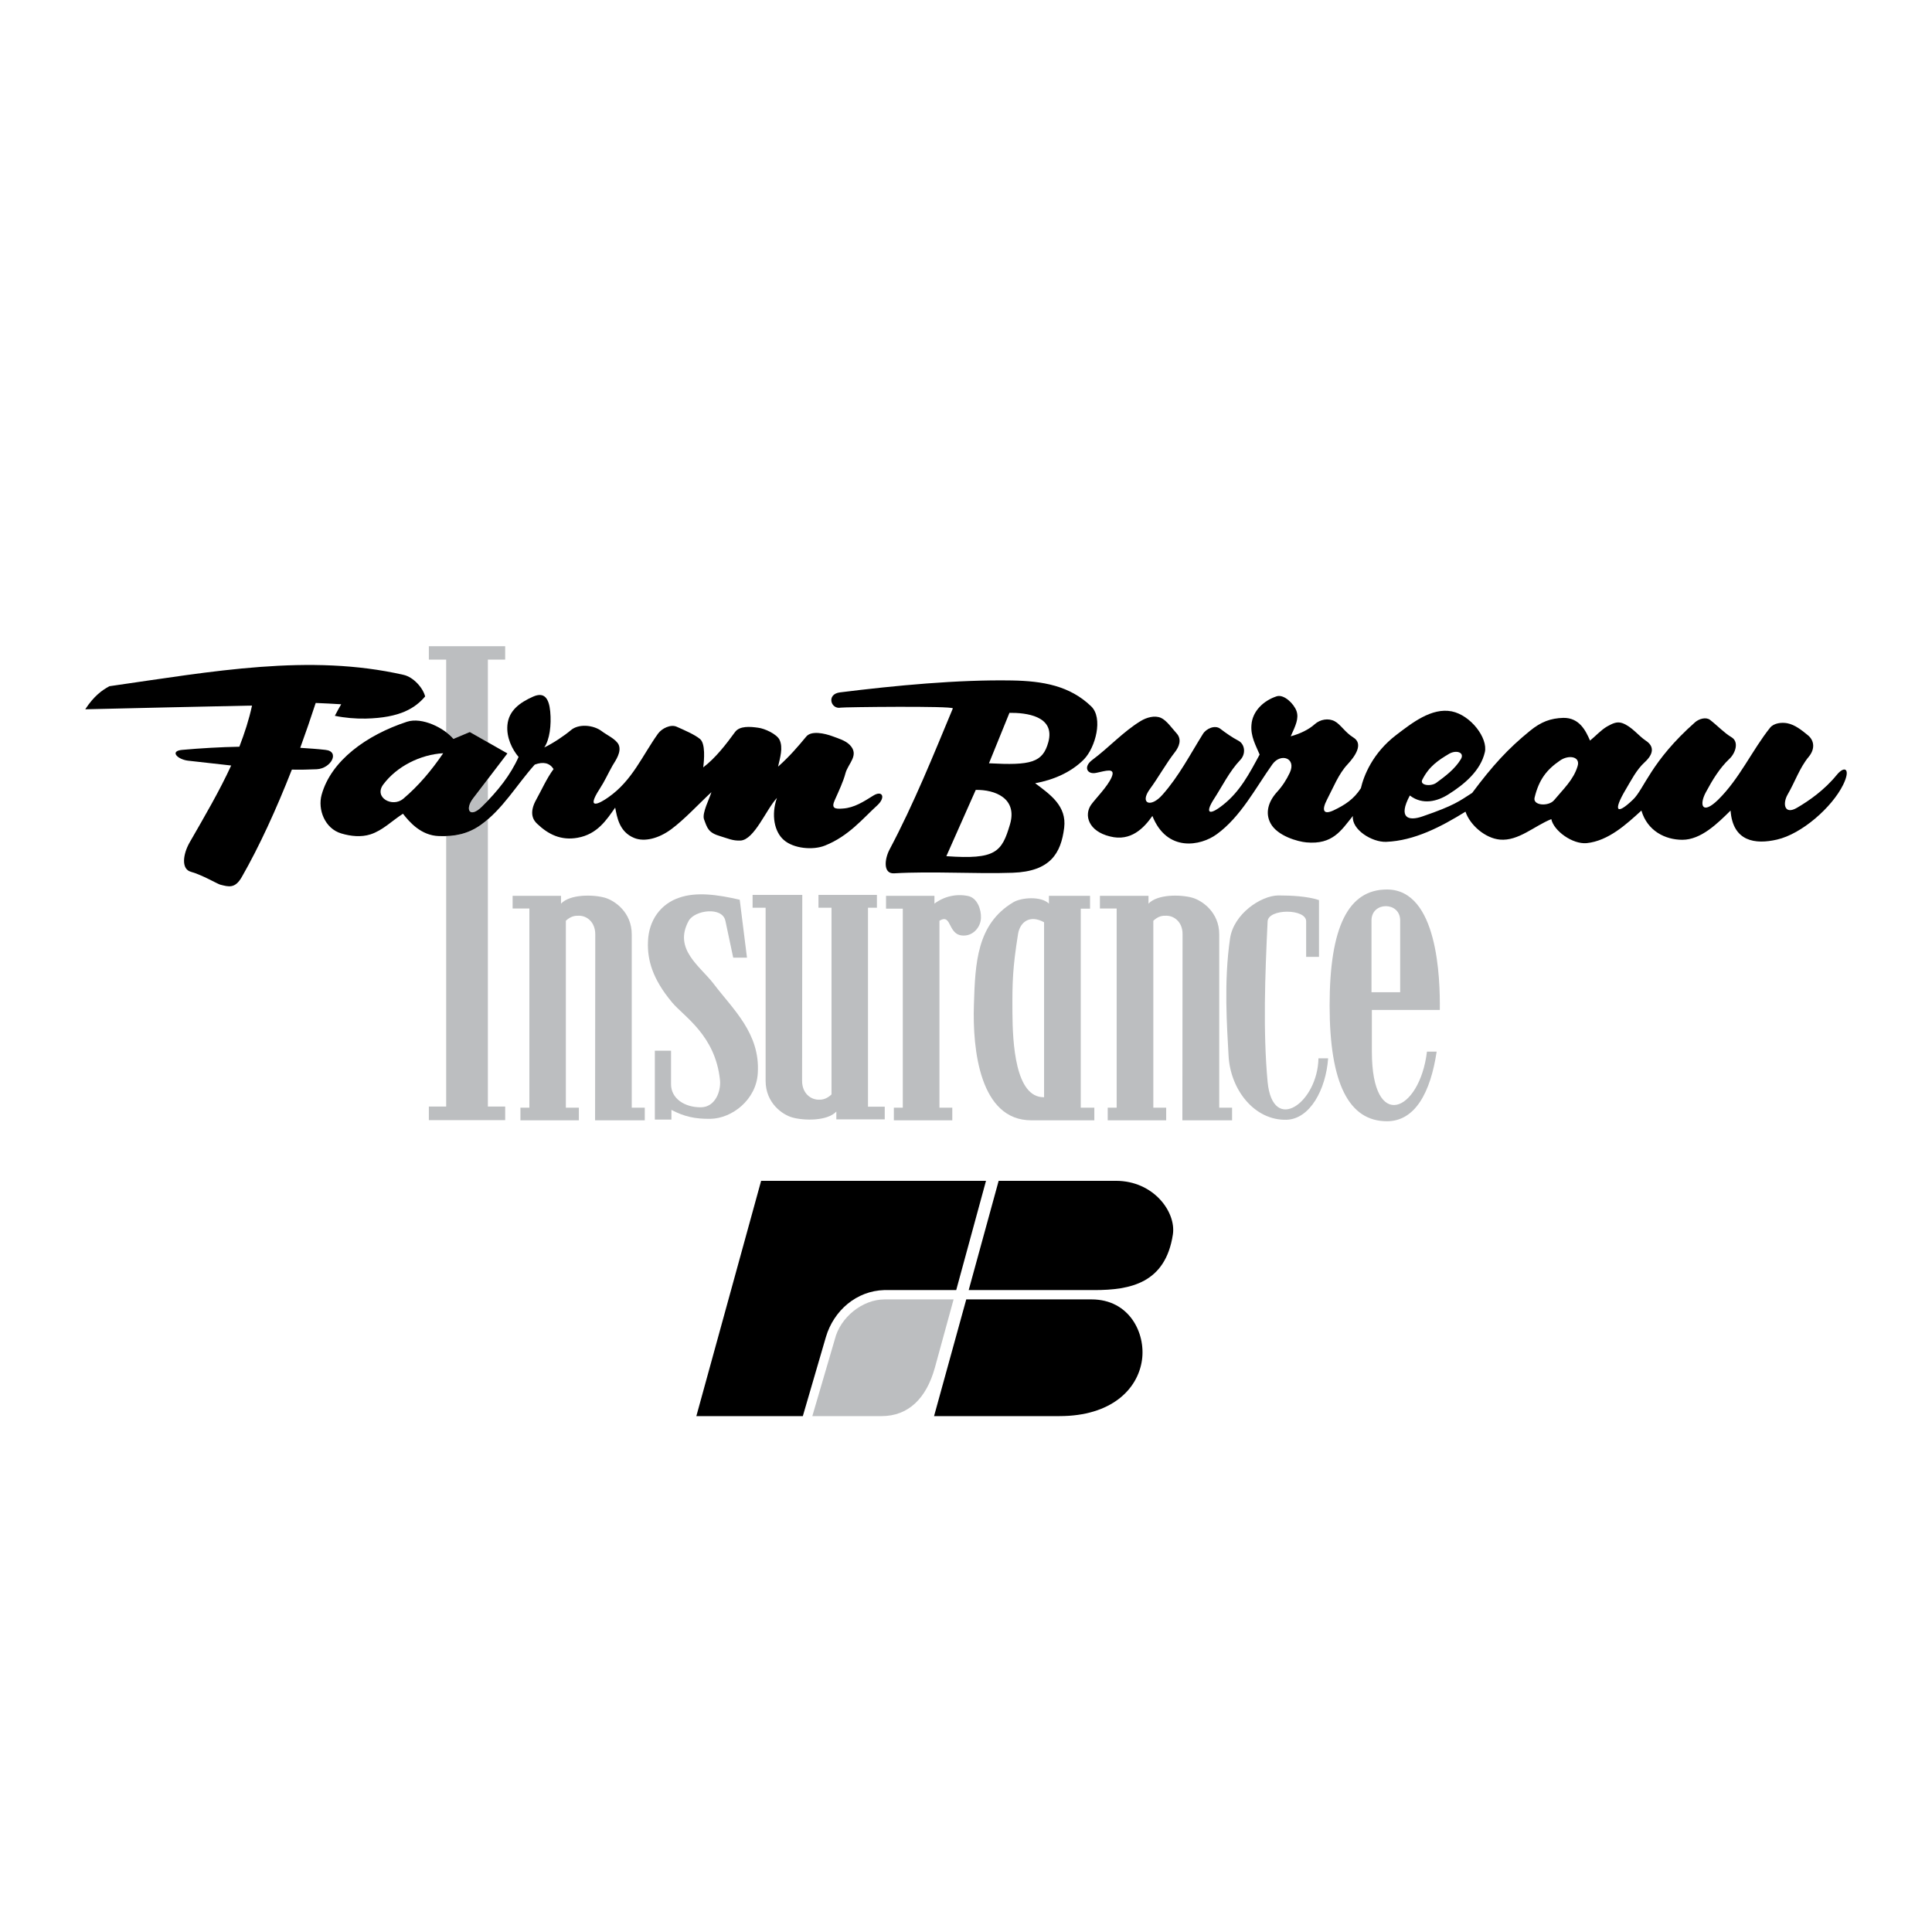<?xml version="1.0" encoding="utf-8"?>
<!-- Generator: Adobe Illustrator 13.0.0, SVG Export Plug-In . SVG Version: 6.00 Build 14948)  -->
<!DOCTYPE svg PUBLIC "-//W3C//DTD SVG 1.0//EN" "http://www.w3.org/TR/2001/REC-SVG-20010904/DTD/svg10.dtd">
<svg version="1.0" id="Layer_1" xmlns="http://www.w3.org/2000/svg" xmlns:xlink="http://www.w3.org/1999/xlink" x="0px" y="0px"
	 width="192.756px" height="192.756px" viewBox="0 0 192.756 192.756" enable-background="new 0 0 192.756 192.756"
	 xml:space="preserve">
<g>
	<polygon fill-rule="evenodd" clip-rule="evenodd" fill="#FFFFFF" points="0,0 192.756,0 192.756,192.756 0,192.756 0,0 	"/>
	<path fill-rule="evenodd" clip-rule="evenodd" fill="#BCBEC0" d="M143.651,100.762h-6.779v4.16c0,8.115,4.773,6.016,5.497,0h0.966
		c-0.612,4.086-2.154,6.945-4.958,6.945c-3.789,0-5.721-3.752-5.721-11.551c0-7.82,1.857-11.571,5.721-11.571
		C143.466,88.745,143.688,97.66,143.651,100.762L143.651,100.762z"/>
	<path fill-rule="evenodd" clip-rule="evenodd" fill="#BCBEC0" d="M131.542,105.59h0.966c-0.223,3.119-1.82,6.055-4.142,6.129
		c-3.194,0.092-5.627-2.99-5.794-6.426c-0.149-2.822-0.483-7.336,0.148-11.645c0.353-2.47,3.083-4.29,4.81-4.309
		c1.282,0,2.897,0.074,4.067,0.464v5.665h-1.281v-3.547c0-1.282-3.771-1.282-3.845,0c-0.26,5.386-0.464,11.013,0,16.028
		C126.992,113.223,131.468,110.01,131.542,105.59L131.542,105.59z"/>
	<path fill-rule="evenodd" clip-rule="evenodd" fill="#BCBEC0" d="M65.333,111.699v-6.871h1.616v3.344c0,1.43,1.356,2.32,2.99,2.303
		c1.43-0.02,2.006-1.617,1.894-2.713c-0.464-4.494-3.64-6.369-4.773-7.744c-2.006-2.395-2.47-4.29-2.414-6.017
		c0.056-2.247,1.337-3.844,3.12-4.439c1.69-0.594,3.807-0.315,6.036,0.205l0.724,5.776h-1.374l-0.78-3.677
		c-0.315-1.449-3.064-1.059-3.659,0c-1.56,2.842,1.133,4.513,2.507,6.314c1.895,2.508,4.643,4.922,4.383,8.896
		c-0.148,2.637-2.562,4.512-4.717,4.549c-1.56,0.02-2.619-0.223-3.9-0.891v0.965H65.333L65.333,111.699z"/>
	<path fill-rule="evenodd" clip-rule="evenodd" fill="#BCBEC0" d="M79.077,111.496c1.133,0.314,3.455,0.371,4.365-0.596v0.781h4.829
		v-1.264h-1.672V90.565h0.892v-1.281h-5.832v1.281h1.3v18.628c-0.353,0.334-0.761,0.537-1.207,0.52
		c-0.854,0.037-1.727-0.631-1.727-1.877l0.019-18.552h-4.958v1.281h1.3v17.271C76.384,110.066,78.092,111.236,79.077,111.496
		L79.077,111.496z"/>
	<path fill-rule="evenodd" clip-rule="evenodd" fill="#BCBEC0" d="M118.95,89.562c-1.151-0.315-3.454-0.371-4.364,0.595v-0.78
		h-4.847v1.263h1.671v19.873h-0.892v1.262h5.832v-1.262h-1.282V91.865c0.354-0.334,0.743-0.52,1.189-0.501
		c0.854-0.056,1.745,0.613,1.727,1.857l-0.019,18.553h4.959v-1.262h-1.281V93.221C121.644,91.011,119.935,89.841,118.95,89.562
		L118.95,89.562z"/>
	<path fill-rule="evenodd" clip-rule="evenodd" fill="#BCBEC0" d="M96.59,89.396c0.91,0.186,1.318,1.337,1.281,2.191
		c-0.037,0.91-0.724,1.671-1.56,1.746c-1.839,0.167-1.263-2.284-2.582-1.467v18.646h1.281v1.262H89.18v-1.262h0.892V90.658H88.4
		v-1.282h4.829v0.78C94.213,89.414,95.438,89.154,96.59,89.396L96.59,89.396z"/>
	<path fill-rule="evenodd" clip-rule="evenodd" fill="#BCBEC0" d="M101.084,90.026c-3.621,2.173-3.789,6.036-3.918,10.233
		c-0.148,4.494,0.613,11.514,5.72,11.514h6.296v-1.262h-1.355V90.658h0.928v-1.282h-4.104v0.78
		C103.889,89.396,101.92,89.525,101.084,90.026L101.084,90.026z"/>
	<path fill-rule="evenodd" clip-rule="evenodd" fill="#BCBEC0" d="M60.338,89.562c-1.133-0.315-3.455-0.371-4.365,0.595v-0.78
		h-4.829v1.263h1.671v19.873h-0.892v1.262h5.832v-1.262h-1.3V91.865c0.353-0.334,0.762-0.52,1.207-0.501
		c0.854-0.056,1.728,0.613,1.728,1.857l-0.019,18.553h4.958v-1.262h-1.3V93.221C63.031,91.011,61.322,89.841,60.338,89.562
		L60.338,89.562z"/>
	<path fill-rule="evenodd" clip-rule="evenodd" fill="#BCBEC0" d="M48.675,81.744c-0.223,0.186-0.446,0.372-0.706,0.557
		c-1.077,0.78-2.191,1.077-3.454,1.114V110.4h-1.728v1.355h7.615V110.4h-1.727V81.744L48.675,81.744z"/>
	<path fill-rule="evenodd" clip-rule="evenodd" fill="#BCBEC0" d="M48.675,77.713l-1.467,1.932
		c-0.854,1.114-0.353,2.024,0.854,0.854c0.204-0.205,0.427-0.427,0.613-0.632V77.713L48.675,77.713z"/>
	<path fill-rule="evenodd" clip-rule="evenodd" fill="#BCBEC0" d="M44.515,73.052c0.297,0.205,0.539,0.446,0.724,0.669l1.634-0.687
		l1.802,1.04v-8.265h1.727v-1.337h-7.615v1.337h1.728V73.052L44.515,73.052z"/>
	<path fill-rule="evenodd" clip-rule="evenodd" d="M80.098,141.285l2.303-7.893c0.78-2.639,3.046-4.607,5.832-4.682h7.169
		l2.972-10.9H75.938l-6.463,23.475H80.098L80.098,141.285z"/>
	<path fill-rule="evenodd" clip-rule="evenodd" fill="#BCBEC0" d="M95.141,129.641l-1.875,6.834
		c-0.854,3.064-2.656,4.811-5.312,4.811h-6.909l2.247-7.67c0.539-2.191,2.767-3.975,4.958-3.975H95.141L95.141,129.641z"/>
	<path fill-rule="evenodd" clip-rule="evenodd" d="M111.336,117.811c3.77,0,6.018,3.119,5.683,5.348
		c-0.742,4.867-4.234,5.553-7.855,5.553H96.646l2.99-10.9H111.336L111.336,117.811z"/>
	<path fill-rule="evenodd" clip-rule="evenodd" d="M105.709,141.285c5.145,0,7.818-2.656,8.228-5.609
		c0.371-2.656-1.245-6.035-5.033-6.035H96.404l-3.213,11.645H105.709L105.709,141.285z"/>
	<path fill-rule="evenodd" clip-rule="evenodd" d="M109.404,77.101c-0.947,0.223-1.355-0.594-0.427-1.282
		c1.652-1.226,3.064-2.804,4.828-3.881c0.576-0.353,1.394-0.594,2.024-0.316c0.558,0.242,1.133,1.077,1.542,1.523
		c0.594,0.631,0.241,1.393-0.148,1.895c-0.873,1.114-1.672,2.563-2.508,3.696c-1.04,1.43,0.093,1.913,1.281,0.539
		c1.616-1.82,2.749-4.011,4.012-6.036c0.335-0.557,1.207-0.928,1.728-0.539c0.557,0.427,1.226,0.892,1.801,1.189
		c0.688,0.353,0.78,1.337,0.205,1.931c-1.096,1.151-1.802,2.638-2.675,3.975c-0.816,1.3-0.482,1.653,0.966,0.501
		c1.672-1.319,2.601-3.083,3.641-5.015c-0.391-0.928-0.91-1.82-0.817-2.953c0.093-1.374,1.207-2.433,2.525-2.86
		c0.725-0.223,1.709,0.743,1.969,1.467c0.26,0.743-0.093,1.467-0.575,2.526c0.965-0.26,1.819-0.688,2.396-1.207
		c0.538-0.483,1.355-0.632,1.987-0.297c0.594,0.316,1.04,1.114,1.856,1.616c1.077,0.65,0.131,1.932-0.557,2.674
		c-0.91,0.966-1.43,2.322-2.062,3.529c-0.539,1.04-0.39,1.56,0.65,1.077c1.133-0.539,2.023-1.114,2.729-2.21
		c0.278-1.208,1.151-3.51,3.548-5.33c1.56-1.189,3.51-2.73,5.516-2.34c1.913,0.39,3.621,2.674,3.306,4.067
		c-0.427,1.857-2.043,3.213-3.641,4.216c-1.076,0.687-2.562,1.096-3.844,0.111c-1.188,2.21-0.186,2.6,1.281,2.08
		c3.194-1.096,3.658-1.523,4.94-2.34c2.024-2.712,3.565-4.402,5.757-6.185c1.114-0.91,2.062-1.263,3.343-1.3
		c1.598-0.019,2.229,1.282,2.656,2.266c0.575-0.464,1.077-1.04,1.709-1.412c0.52-0.279,0.946-0.52,1.504-0.334
		c0.947,0.334,1.634,1.281,2.34,1.746c0.892,0.576,0.78,1.355-0.093,2.154c-0.836,0.762-1.355,1.82-1.932,2.786
		c-1.188,2.006-0.946,2.582,0.743,0.966c1.133-1.059,1.783-3.826,6.222-7.745c0.39-0.334,1.077-0.539,1.485-0.223
		c0.743,0.575,1.412,1.3,2.136,1.727c0.78,0.464,0.39,1.597-0.204,2.154c-0.984,0.929-1.689,2.099-2.358,3.343
		c-0.688,1.282-0.354,2.285,1.226,0.743c2.154-2.117,3.398-4.958,5.2-7.206c0.371-0.445,1.133-0.539,1.709-0.427
		c0.761,0.149,1.43,0.688,2.043,1.189c0.668,0.539,0.724,1.393,0.092,2.154c-0.909,1.096-1.374,2.507-2.098,3.751
		c-0.539,0.929-0.335,2.08,0.929,1.337c1.207-0.706,2.729-1.764,3.955-3.269c0.799-0.984,1.431-0.631,0.65,0.966
		c-1.114,2.266-4.142,4.921-6.611,5.479c-2.154,0.501-4.402,0.204-4.625-2.897c-1.318,1.3-2.953,2.916-4.81,2.916
		c-1.728,0-3.492-0.892-4.086-2.916c-1.486,1.356-3.287,3.027-5.46,3.25c-1.412,0.13-3.287-1.226-3.529-2.396
		c-1.708,0.687-3.287,2.21-5.126,2.043c-1.467-0.13-2.99-1.449-3.436-2.786c-2.433,1.504-5.089,2.897-7.912,3.009
		c-1.393,0.056-3.473-1.207-3.324-2.582c-1.17,1.449-2.005,2.878-4.643,2.637c-0.836-0.074-2.879-0.631-3.565-1.894
		c-0.576-1.059-0.205-2.191,0.612-3.102c0.576-0.631,0.966-1.244,1.3-1.95c0.688-1.467-0.891-2.006-1.727-0.854
		c-1.728,2.433-3.157,5.237-5.553,6.983c-1.616,1.188-4.978,1.82-6.426-1.82c-0.836,1.188-2.137,2.582-4.234,2.043
		c-2.137-0.52-2.601-2.099-1.895-3.139c0.445-0.631,1.652-1.82,2.061-2.767C111.336,76.543,110.314,76.915,109.404,77.101
		L109.404,77.101z"/>
	<path fill-rule="evenodd" clip-rule="evenodd" d="M83.887,70.601c-1.003,0.204-1.467-1.356-0.074-1.523
		c5.535-0.687,11.756-1.281,17.16-1.188c3.064,0.056,5.758,0.521,7.894,2.582c1.207,1.151,0.445,4.086-0.725,5.293
		c-1.263,1.281-3.064,2.061-4.866,2.377c1.542,1.151,3.157,2.285,2.897,4.439c-0.315,2.544-1.374,4.364-5.145,4.494
		c-3.677,0.13-7.985-0.167-11.811,0.056c-1.133,0.074-0.966-1.43-0.465-2.377c2.452-4.625,4.365-9.397,6.314-14.077
		C95.067,70.415,84.128,70.544,83.887,70.601L83.887,70.601z"/>
	<path fill-rule="evenodd" clip-rule="evenodd" d="M32.09,79.292c0.947-3.417,4.495-5.961,8.506-7.28
		c1.523-0.501,3.733,0.632,4.643,1.709l1.634-0.687l3.751,2.135l-3.417,4.476c-0.854,1.114-0.353,2.024,0.854,0.854
		c1.616-1.579,2.897-3.213,3.677-4.978c-0.631-0.743-1.226-1.932-1.114-3.176c0.13-1.449,1.226-2.247,2.563-2.842
		c1.133-0.501,1.579,0.186,1.708,1.467c0.13,1.375-0.056,2.823-0.594,3.603c0.873-0.409,2.024-1.188,2.637-1.708
		c0.78-0.687,2.266-0.539,3.083,0.074c0.501,0.39,1.449,0.798,1.708,1.374c0.297,0.706-0.297,1.542-0.613,2.062
		c-0.483,0.854-0.761,1.522-1.281,2.321c-1.449,2.229,0.019,1.449,0.854,0.854c2.396-1.671,3.38-4.141,4.959-6.352
		c0.39-0.539,1.281-0.965,1.875-0.687c0.799,0.353,1.783,0.78,2.303,1.208c0.576,0.445,0.427,2.117,0.334,2.841
		c1.226-0.929,2.284-2.303,3.176-3.528c0.464-0.632,1.523-0.539,2.303-0.427c0.65,0.074,1.857,0.631,2.136,1.207
		c0.371,0.78,0.056,1.765-0.148,2.675c1.133-1.003,2.005-2.024,2.804-2.99c0.501-0.631,1.838-0.334,2.637-0.037
		c0.594,0.223,1.263,0.409,1.708,0.854c1.003,1.022-0.167,1.857-0.427,2.842c-0.204,0.799-0.687,1.82-1.059,2.656
		c-0.372,0.817-0.037,0.929,0.817,0.854c1.114-0.075,2.061-0.688,3.008-1.281c0.91-0.576,1.282,0.148,0.427,0.947
		c-1.449,1.319-2.86,3.083-5.237,4.03c-1.207,0.483-3.138,0.298-4.104-0.557c-0.947-0.817-1.281-2.507-0.687-4.197
		c-1.077,1.151-2.247,4.16-3.622,4.253c-0.798,0.037-1.244-0.204-2.005-0.427c-1.226-0.353-1.319-0.799-1.653-1.708
		c-0.204-0.613,0.557-2.062,0.743-2.693c-1.207,1.114-2.711,2.749-4.03,3.714c-1.207,0.891-2.637,1.281-3.677,0.854
		c-1.504-0.613-1.708-2.098-1.894-3.027c-0.854,1.207-1.765,2.656-3.752,3.008c-1.653,0.297-2.916-0.334-4.011-1.375
		c-0.372-0.334-0.892-1.04-0.112-2.433c0.501-0.892,1.04-2.117,1.728-3.046c-0.39-0.613-1.021-0.761-1.876-0.446
		c-1.801,2.006-3.194,4.458-5.386,6.018c-1.282,0.91-2.6,1.17-4.179,1.114c-1.783-0.056-2.934-1.393-3.584-2.229
		c-1.077,0.687-2.025,1.671-3.25,2.061c-0.929,0.297-1.969,0.186-2.897-0.092C32.405,82.672,31.681,80.759,32.09,79.292
		L32.09,79.292z"/>
	<path fill-rule="evenodd" clip-rule="evenodd" d="M23.881,74.5c-1.913,0.037-3.826,0.148-5.701,0.315
		c-1.282,0.112-0.483,0.948,0.576,1.077c1.43,0.149,2.878,0.335,4.309,0.483c-1.17,2.544-2.637,5.051-4.142,7.67
		c-0.687,1.207-0.854,2.674,0.13,2.935c1.17,0.334,2.637,1.207,2.916,1.281c0.854,0.223,1.486,0.409,2.154-0.761
		c1.746-3.046,3.455-6.779,4.996-10.716c0.836,0.019,1.671,0,2.489-0.037c1.43-0.074,2.34-1.783,0.854-1.932
		c-0.817-0.093-1.653-0.148-2.507-0.204c0.539-1.486,1.059-2.99,1.542-4.476c0.854,0.037,1.69,0.074,2.544,0.13
		c-0.223,0.372-0.427,0.762-0.632,1.151c0.966,0.204,2.062,0.297,3.064,0.278c3.473-0.074,4.959-1.058,5.943-2.209
		c-0.205-0.836-1.152-1.932-2.155-2.155c-9.378-2.136-18.98-0.353-29.343,1.133c-0.724,0.39-1.542,0.966-2.414,2.303
		c5.553-0.13,11.087-0.26,16.64-0.372C24.847,71.789,24.401,73.145,23.881,74.5L23.881,74.5z"/>
	<path fill-rule="evenodd" clip-rule="evenodd" fill="#FFFFFF" d="M139.695,98.996v-7.168c0-1.894-2.86-1.894-2.86,0v7.168H139.695
		L139.695,98.996z"/>
	<path fill-rule="evenodd" clip-rule="evenodd" fill="#FFFFFF" d="M101.01,101.021c-0.019-3.027,0.019-4.42,0.558-7.819
		c0.186-1.188,1.151-1.987,2.6-1.188v17.457C101.288,109.527,101.028,104.029,101.01,101.021L101.01,101.021z"/>
	<path fill-rule="evenodd" clip-rule="evenodd" fill="#FFFFFF" d="M153.104,79.589c0.445-1.857,1.244-2.823,2.544-3.714
		c0.854-0.595,2.062-0.409,1.746,0.576c-0.409,1.355-1.431,2.284-2.34,3.38C154.516,80.48,152.918,80.388,153.104,79.589
		L153.104,79.589z"/>
	<path fill-rule="evenodd" clip-rule="evenodd" fill="#FFFFFF" d="M141.905,77.788c0.688-1.355,1.616-1.95,2.674-2.582
		c0.706-0.408,1.579-0.148,1.171,0.539c-0.595,0.984-1.542,1.69-2.452,2.359C142.76,78.494,141.608,78.363,141.905,77.788
		L141.905,77.788z"/>
	<path fill-rule="evenodd" clip-rule="evenodd" fill="#FFFFFF" d="M94.417,85.421l2.934-6.612c1.914-0.037,4.179,0.836,3.417,3.436
		C99.951,85.012,99.357,85.774,94.417,85.421L94.417,85.421z"/>
	<path fill-rule="evenodd" clip-rule="evenodd" fill="#FFFFFF" d="M98.67,76.153l2.043-5.033c1.635-0.018,4.587,0.297,3.881,2.916
		C104.037,76.098,102.83,76.376,98.67,76.153L98.67,76.153z"/>
	<path fill-rule="evenodd" clip-rule="evenodd" fill="#FFFFFF" d="M44.217,75.15c-2.266,0.13-4.625,1.3-5.98,3.12
		c-0.966,1.3,0.91,2.321,1.987,1.43C41.766,78.4,43.084,76.822,44.217,75.15L44.217,75.15z"/>
</g>
</svg>
